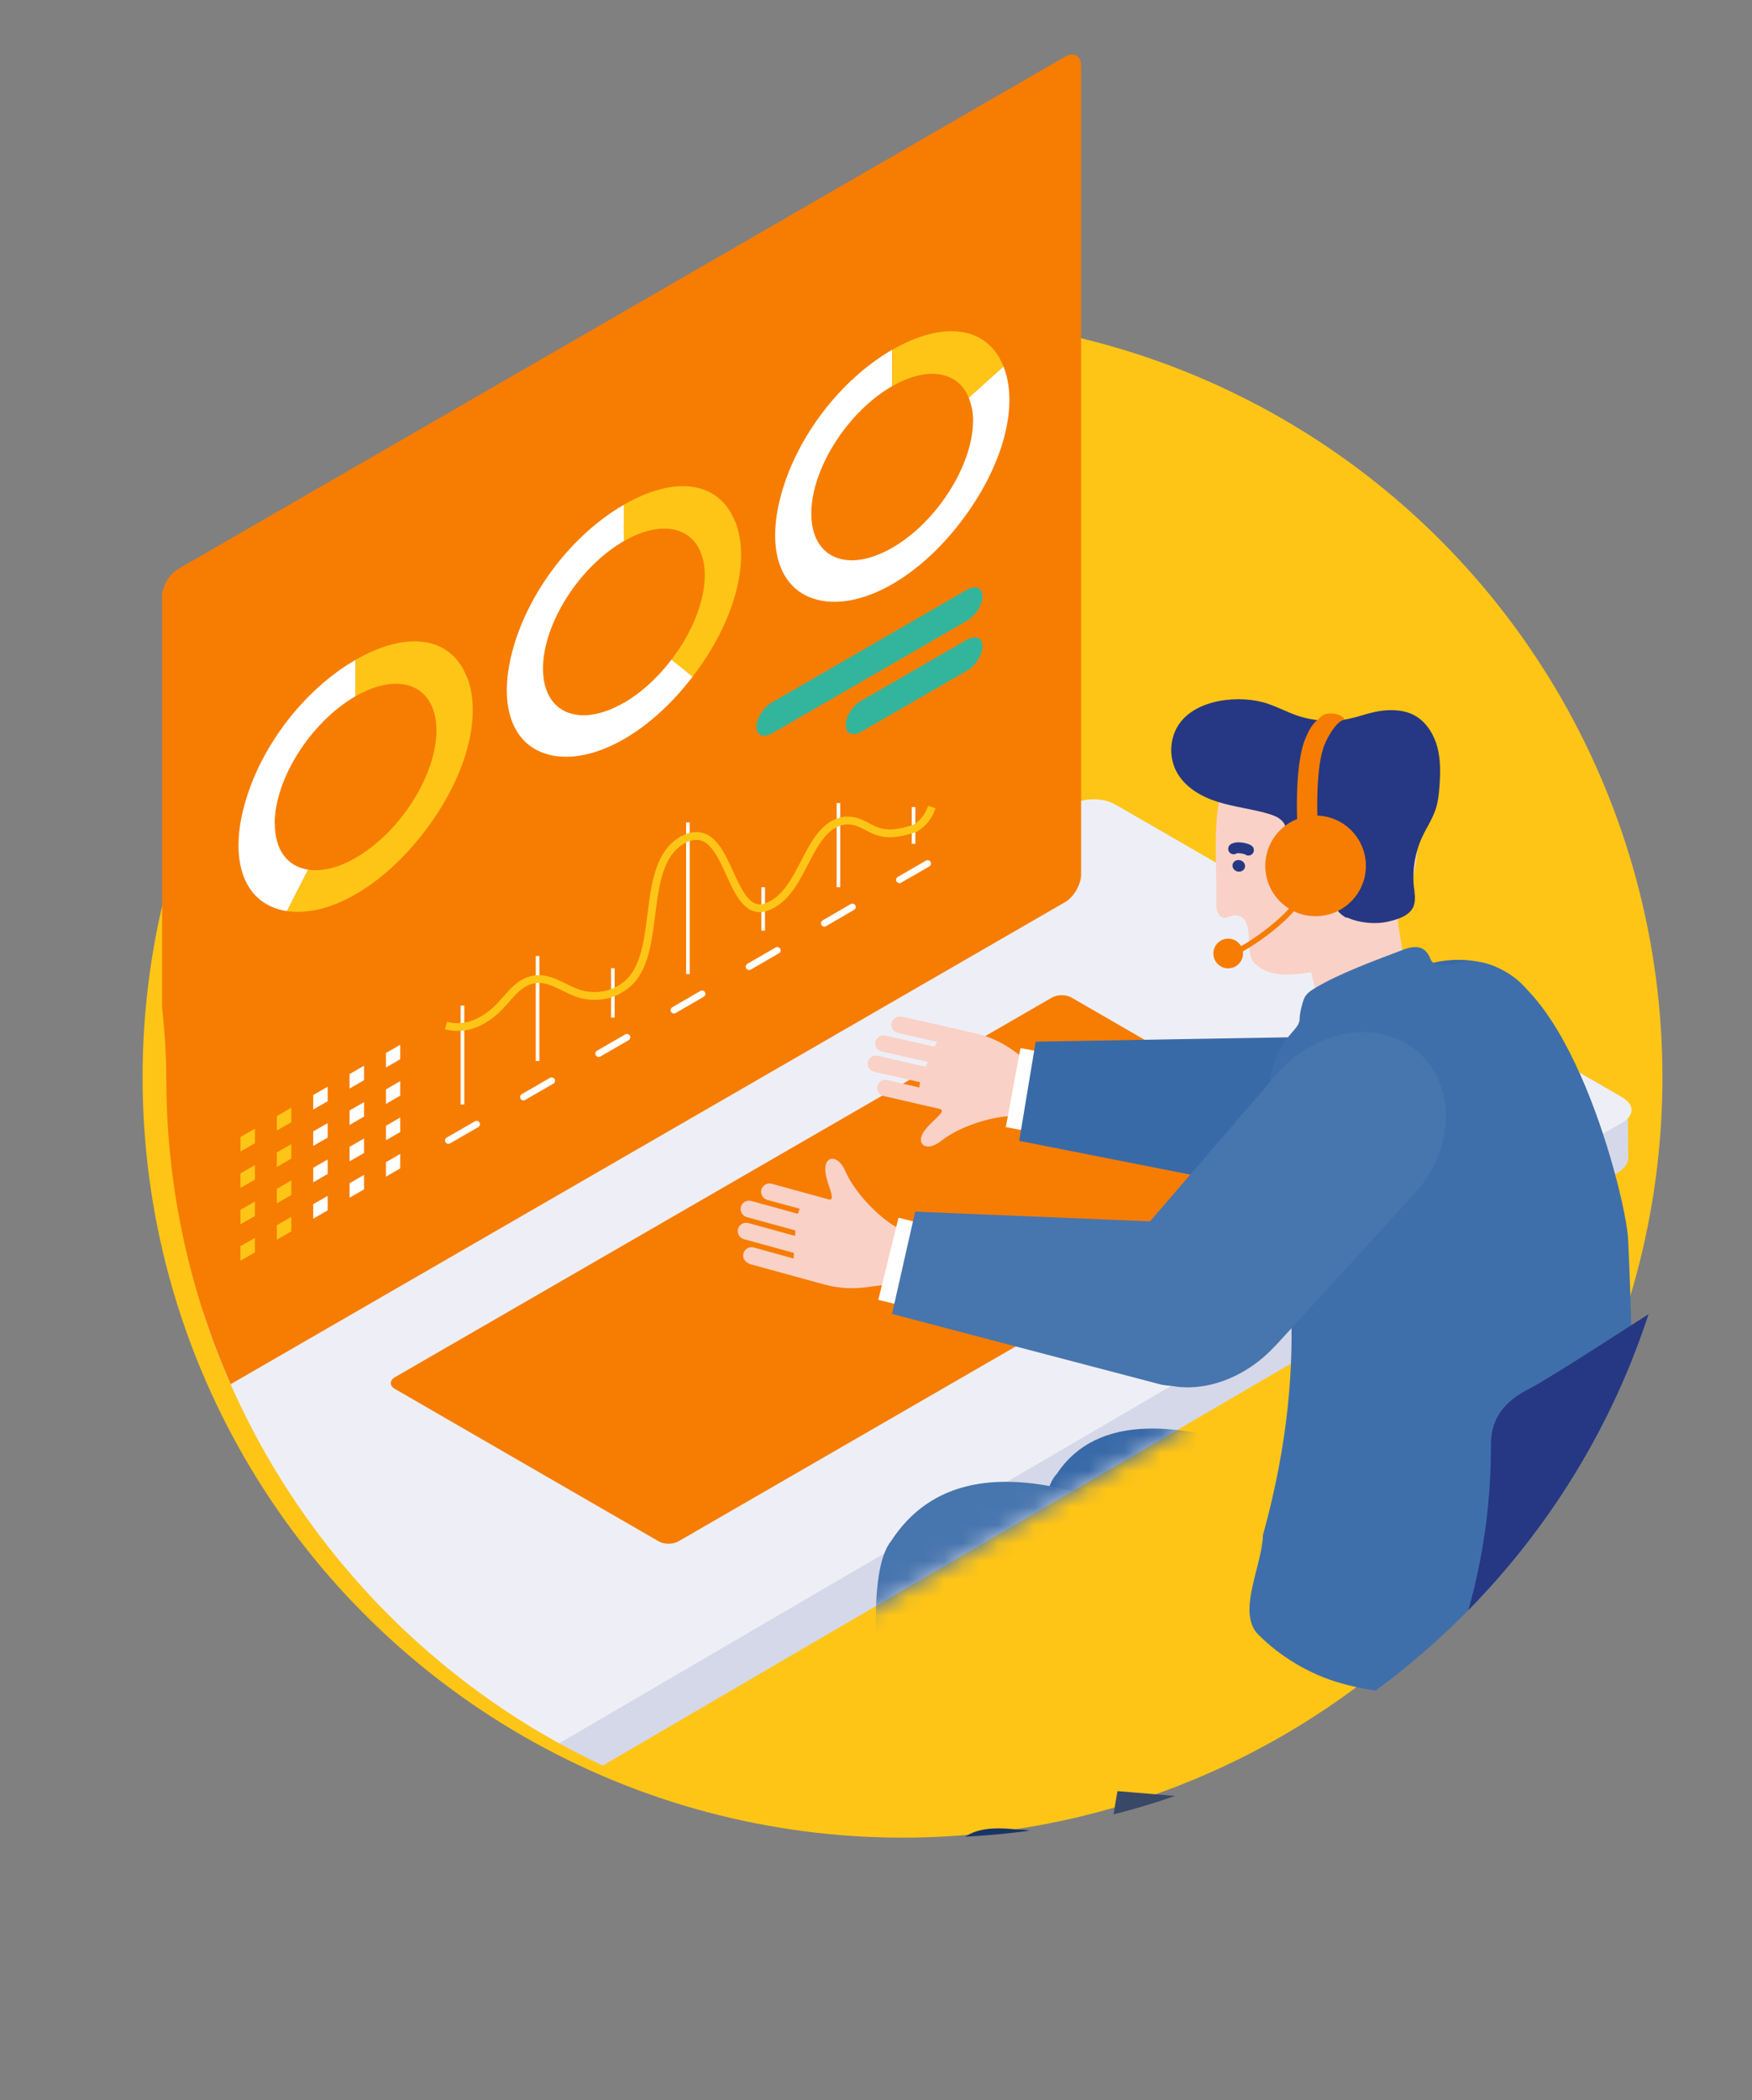 <svg id="_レイヤー_2" data-name="レイヤー_2" xmlns="http://www.w3.org/2000/svg" xmlns:xlink="http://www.w3.org/1999/xlink" viewBox="0 0 96.83 116.02"><rect x="0" y="0" width="96.83" height="116.02" fill="#808080" stroke="none"/><defs><linearGradient id="_名称未設定グラデーション_45" data-name="名称未設定グラデーション 45" x1="-6733.93" y1="2036.68" x2="-6719.44" y2="2036.68" gradientTransform="rotate(20.47 2015.39 19862.921)" gradientUnits="userSpaceOnUse"><stop offset=".19" stop-color="#193568"/><stop offset="1" stop-color="#001e57"/></linearGradient><linearGradient id="_名称未設定グラデーション_45-2" data-name="名称未設定グラデーション 45" x1="-6740.79" y1="2044.69" x2="-6726.3" y2="2044.69" xlink:href="#_名称未設定グラデーション_45"/><clipPath id="clippath"><path d="M93.19 59.51c0 23.2-18.8 42-42 42s-42-18.8-42-42c0-9.67-5.74-26.43-.24-33.53C16.63 16.05 43.3 1.67 56.72.05c9.01-1.09 2.22 18.01 5.83 19.03 17.67 4.96 30.63 21.19 30.63 40.44z" fill="none"/></clipPath><filter id="luminosity-noclip" x="-18.33" y="29.74" width="121.22" height="79.19" color-interpolation-filters="sRGB" filterUnits="userSpaceOnUse"><feFlood flood-color="#fff" result="bg"/><feBlend in="SourceGraphic" in2="bg"/></filter><mask id="mask" x="-18.33" y="29.74" width="121.22" height="79.19" maskUnits="userSpaceOnUse"><g filter="url(#luminosity-noclip)"><path d="M102.89 52.84c.04-.44-.23-.89-.81-1.22L65.01 30.21c-1.09-.63-2.87-.63-3.96 0l-78.54 45.85c-.54.31-.82.73-.82 1.14 0 .41-.06 3.23.01 3.69.06.36.32.72.8 1l37.07 21.41c1.09.63 2.87.63 3.96 0l78.53-45.85c.54-.31.81-.73.82-1.14 0-.29-.04-3.09 0-3.47z" fill="#231815"/></g></mask></defs><g id="contents"><circle cx="49.88" cy="59.51" r="42" fill="#ffc516"/><g clip-path="url(#clippath)"><path d="M90 61.37c.03-.33-.17-.66-.6-.91L61.92 44.6c-.81-.47-2.13-.47-2.93 0L.78 78.58c-.4.23-.6.54-.6.85s-.04 2.4 0 2.74c.04.27.24.53.6.74l27.48 15.86c.81.47 2.13.47 2.93 0l58.2-33.98c.4-.23.6-.54.6-.84 0-.21-.03-2.29 0-2.57z" fill="#d5d8e8"/><path d="M61.61 44.43c-.64-.37-1.69-.37-2.32 0L.48 78.75c-.64.37-.64.98 0 1.35l28.08 16.21c.64.37 1.69.37 2.32 0l58.81-34.32c.64-.37.64-.98 0-1.35L61.61 44.43z" fill="#eeeff6"/><path d="M59.23 55.11c-.3-.18-.8-.18-1.1 0L21.82 76.08c-.3.18-.3.46 0 .64l14.58 8.42c.3.18.8.18 1.1 0l36.31-20.97c.3-.18.3-.46 0-.64l-14.58-8.42zM8.95 32.97c0-.56.4-1.25.88-1.53L58.87 3.13c.49-.28.88-.05.88.51V48.3c0 .56-.4 1.25-.88 1.53L9.84 78.14c-.49.28-.88.05-.88-.51V32.97z" fill="#f67d02"/><path fill="#ffc516" d="M14.09 63.15l-.8.46v-.8l.8-.46v.8zm2.01-1.16l-.8.46v-.8l.8-.46v.8z"/><path fill="#fff" d="M18.11 60.83l-.8.46v-.8l.8-.46v.8zm2.01-1.16l-.8.46v-.8l.8-.46v.8zm2-1.16l-.79.46v-.8l.79-.46v.8z"/><path fill="#ffc516" d="M14.09 65.16l-.8.46v-.8l.8-.46v.8zM16.1 64l-.8.46v-.8l.8-.46v.8z"/><path fill="#fff" d="M18.11 62.84l-.8.46v-.8l.8-.46v.8zm2.01-1.16l-.8.46v-.8l.8-.46v.8zm2-1.16l-.79.46v-.8l.79-.46v.8z"/><path fill="#ffc516" d="M14.09 67.17l-.8.46v-.8l.8-.46v.8zm2.01-1.16l-.8.46v-.8l.8-.46v.8z"/><path fill="#fff" d="M18.11 64.85l-.8.46v-.8l.8-.46v.8zm2.01-1.16l-.8.46v-.8l.8-.46v.8zm2-1.16l-.79.46v-.8l.79-.46v.8z"/><path fill="#ffc516" d="M14.09 69.18l-.8.46v-.8l.8-.46v.8zm2.01-1.16l-.8.46v-.8l.8-.46v.8z"/><path fill="#fff" d="M18.11 66.86l-.8.46v-.8l.8-.46v.8zm2.01-1.16l-.8.46v-.8l.8-.46v.8zm2-1.16l-.79.46v-.8l.79-.46v.8z"/><g fill="none"><g stroke="#fff"><path stroke-width=".2" d="M25.56 55.55v5.46m8.31-7.53v2.73m-4.16-3.4v5.8m12.47-9.6v2.4m4.16-7.05v4.65m4.15-4.43v2.03m-12.47-1.18v8.38"/><path stroke-linecap="round" stroke-linejoin="round" stroke-width=".37" d="M24.78 63l1.56-.9m2.59-1.5l1.56-.9m2.6-1.5l1.56-.9m2.6-1.5l1.55-.9m2.6-1.5l1.56-.9m2.6-1.5l1.55-.9m2.6-1.5l1.56-.9"/></g><path d="M24.65 56.65c.4.11.85.11 1.25.01.78-.2 1.4-.7 1.89-1.25.5-.56 1.01-1.24 1.83-1.32.84-.08 1.54.51 2.33.78.77.26 1.69.17 2.34-.25 2.6-1.46.8-6.86 3.52-8.27 2.51-1.18 2.38 4.13 4.37 3.81 2.3-.62 2.3-4.45 4.48-4.83 1.46-.11 1.46 1.29 3.94.41.5-.33.75-.71.9-1.16" stroke="#ffc516" stroke-width=".43"/></g><path d="M53.44 34.29l-10.77 6.22c-.47.27-.86.11-.86-.36s.38-1.08.86-1.35l10.77-6.22c.47-.27.86-.11.86.36s-.38 1.08-.86 1.35zm0 2.76l-5.84 3.37c-.47.27-.86.11-.86-.36s.38-1.08.86-1.35l5.84-3.37c.47-.27.86-.11.86.36s-.38 1.08-.86 1.35z" fill="#33b59d"/><path d="M55.46 20.24l-1.92 1.73c.14.36.24.76.24 1.25 0 2.47-2 5.62-4.47 7.04-2.47 1.42-4.47.58-4.47-1.89s2-5.62 4.47-7.04v-2.01c-2.85 1.65-5.26 4.79-6.14 8.01-.88 3.22.04 5.52 2.35 5.87 2.31.34 5.29-1.37 7.59-4.38s3.23-6.37 2.35-8.58z" fill="#fff"/><path d="M53.54 21.97l1.92-1.73c-.88-2.21-3.29-2.56-6.14-.92v2.01c1.98-1.14 3.64-.8 4.22.64zM40.62 28.8c-.88-2.21-3.29-2.56-6.14-.92v2.01c2.47-1.42 4.47-.58 4.47 1.89 0 1.48-.73 3.21-1.84 4.66l1.17.94c2.31-3.01 3.23-6.37 2.35-8.58z" fill="#ffc516"/><path d="M34.48 38.82c-2.47 1.42-4.47.58-4.47-1.89s2-5.62 4.47-7.04v-2.01c-2.85 1.65-5.26 4.79-6.14 8.01-.88 3.22.04 5.52 2.35 5.87 2.31.34 5.29-1.37 7.59-4.38l-1.17-.94c-.74.97-1.64 1.81-2.62 2.38zm-19.3 6.68c0-2.47 2-5.62 4.47-7.04v-2.01c-2.85 1.65-5.26 4.79-6.14 8.01-.88 3.22.04 5.52 2.35 5.87l1.17-2.29c-1.11-.17-1.84-1.05-1.84-2.53z" fill="#fff"/><path d="M25.79 37.37c-.88-2.21-3.29-2.56-6.14-.92v2.01c2.47-1.42 4.47-.58 4.47 1.89s-2 5.62-4.47 7.04c-.98.57-1.89.76-2.62.65l-1.17 2.29c2.31.34 5.29-1.37 7.59-4.38 2.31-3.01 3.23-6.37 2.35-8.58z" fill="#ffc516"/><path d="M49.82 56.15l4.05.92c1.93.44 2.54 1.48 3.26 1.65l.38.09-.69 3.01-.58-.13c-.78-.18-3.04.38-4.25 1.35-.71.57-1.35.24-.99-.43.34-.63 1.37-1.2.96-1.35-.07-.01-3.13-.72-3.13-.72-.24-.06-.4-.3-.34-.54s.3-.4.54-.34l1.78.41c0-.09.02-.19.04-.29l-2.55-.58c-.24-.06-.4-.3-.34-.54.06-.24.3-.4.54-.34l2.66.61.12-.27-2.56-.58c-.24-.06-.4-.3-.34-.54.06-.24.3-.4.54-.34l2.74.62c.04-.1.09-.19.13-.27l-2.18-.5c-.24-.06-.4-.3-.34-.54.06-.24.3-.4.54-.34z" fill="#fad1c6"/><path transform="rotate(-169.53 58.237 60.502)" fill="#fff" d="M55.94 58.29h4.58v4.44h-4.58z"/><path d="M56.33 63.02l.91-5.48 13.99-.24c2.19-.04 3.87 1.71 3.73 3.9l-.07 1.12a3.763 3.763 0 01-4.2 3.53l-14.36-2.83z" fill="#396aa8"/><path d="M76 65.26c-2.81 1.41-6.08.77-7.26-1.44-1.18-2.2.12-5.24 2.88-6.75l5.93-3.25c2.76-1.51 6.05-.82 7.31 1.54 1.26 2.36 0 5.45-2.82 6.86l-6.05 3.04z" fill="#396aa8"/><path d="M72.23 52.44c0 .41.61 2.87.68 3 .48 2.51 4.92.24 4.7-2.02 0-.46-.31-2.13-.47-3.25-.78-2.75-5.49-1.28-4.91 2.27z" fill="#fad1c6"/><path d="M77.55 49.77c.84-1.12.88-3.86.77-4.44-.24-1.35-.63-2.8-1.68-3.75-.78-.7-1.79-.99-2.77-1.13-1.73-.23-3.55 0-4.96 1.02-2.25 1.64-1.62 5.61-1.69 8.34 0 .28 0 .61.21.78.33.29.53-.09.95-.02 1.01.17.37 1.96.91 2.59.53.59 1.42.72 2.02.67 1.56-.06 2.8-.54 3.84-1.17.86-.52 2.14-.92 2.4-2.88z" fill="#fad1c6"/><ellipse cx="68.47" cy="47.84" rx=".32" ry=".35" transform="rotate(-75.41 68.46 47.838)" fill="#263883"/><path d="M78.07 39.46c-.64-.29-1.4-.28-2.1-.13-.47.1-.92.27-1.39.37-.94.2-1.94.14-2.85-.16-.56-.19-1.09-.47-1.64-.66-1.51-.53-4.07-.29-4.99 1.22-.48.78-.49 1.82-.03 2.61.47.81 1.35 1.31 2.25 1.59.9.28 1.84.38 2.74.64.27.08.54.17.74.35.47.42.13.76.25 1.21.11.37.61.74.99.78.3.03.9-.05 1.13-.25.16-.14.24-.36.39-.52.21-.22.52-.4.78-.17.33.3.49.78.38 1.21-.15.63-.8 1.05-.98 1.68-.2.69.13 1.13.61 1.44.05.02.1.01.15.03.66.3 1.56.35 2.12.23.56-.12 1.38-.33 1.54-.98.08-.32.02-.67-.02-1-.09-.92.07-1.87.46-2.71.24-.51.56-.99.74-1.52.14-.42.19-.87.22-1.32.05-.7.06-1.42-.11-2.1-.18-.68-.56-1.33-1.15-1.71-.08-.05-.17-.1-.25-.14z" fill="#263883"/><circle cx="67.88" cy="52.67" r=".82" fill="#f67d02"/><path d="M67.34 52.88c1.14 0 4.11-2.34 4.36-3.1" fill="none" stroke="#f67d02" stroke-miterlimit="10" stroke-width=".3"/><circle cx="72.71" cy="47.83" r="2.78" fill="#f67d02"/><path d="M72.39 47.97c-.28 0-.52-.21-.55-.5-.08-.73-.43-4.51.24-6.51.33-.83.49-.99.91-1.35.3-.37 1.26-.17 1.31.14-.49.11-1.02 1.12-1.16 1.56-.43 1.3-.4 3.97-.19 6.05.03.31-.19.58-.5.61h-.06z" fill="#f67d02"/><path d="M65.93 104.46c-.42-.4-1.09-.87-2.14-1.41-.9.16-6.01-2.04-7.44-1.98-1.06-.09-2.9-.34-3.72 1.19-.52.94.06 2.57.93 3.04.85.56 8.4 3.17 9.35 3.49 2.81.28 3.26-.64 3.42-2.57 0-.94-.18-1.56-.4-1.76z" fill="url(#_名称未設定グラデーション_45)"/><path d="M65.84 99.28l-.37 6.08c-.73 1.71-4.3 1.15-4.19-.62-.38-1.15.48-5.8.48-5.8l4.09.34z" fill="#3a4867"/><path d="M56.58 109.45c-.42-.37-1.06-.8-2.01-1.29-.9.16-6.01-2.04-7.44-1.98-1.06-.09-2.9-.34-3.72 1.19-.52.94.06 2.57.93 3.04.85.56 8.4 3.17 9.35 3.49 2.64.26 3.2-.53 3.39-2.23 0-1.51 0-1.84-.49-2.21z" fill="url(#_名称未設定グラデーション_45-2)"/><path d="M56.72 104.17l-.37 6.08c-.73 1.71-4.3 1.15-4.19-.62-.38-1.15.48-5.8.48-5.8l4.09.34z" fill="#3a4867"/><g mask="url(#mask)"><path d="M58.38 81.46c4.55-7 19.13 2.52 21.47 3.65 1.49.3 2.94 1.38 3.71 2.72.83 1.43.74 3.3-.04 4.76s-3.42 3.78-13.76-.84c-.34-.16-3.26-1.37-3.25-1.61-.12 2.58-.28 11.83-.7 14.19l-5.12.13c-.08-.34-5.02-19.8-2.32-23.01z" fill="#396aa8"/><path d="M49.28 85.08c4.05-6.15 12.67-1.87 16.17-.47 3.5 1.4 6.81 3.38 10.5 4.13 3.54.71 7.18.24 10.79.09.76-.03 1.6-.02 2.17.48.54.47.68 1.26.63 1.98-.1 1.58-.91 3.03-1.8 4.34-.76 1.12-5.54 7.38-17 4.13-4.6-1.61-8.97-3.8-13.33-5.98-.12 2.58-.05 12.81-.47 15.17l-5.82-.25c-.08-.34-4.55-20.4-1.85-23.6z" fill="#4775ae"/></g><path d="M79.15 53.13c.52.45 1.22.02 2.28-.03 5.25.29 8.43 13.09 8.55 15.31.16 3.06.76 19.82-.55 21.08-3.77 3.62-10.37 4.93-15.39 3.47-1.66-.48-3.26-1.43-4.49-2.66-1.22-1.22.2-3.77.25-5.5 2.86-10.32 1.11-17 .42-20.77-.8-6.85 1.65-6.72 1.61-7.79 0-.26.15-.88.26-1.11.11-.25.36-.41.59-.55 1.36-.82 3.36-1.54 4.85-2.11 1.38-.54 1.46.51 1.62.66z" fill="#3f6fab"/><path d="M84.99 115.83c-.25.25-.65.25-.9 0V98.78h.9v17.05z" fill="#b2bccd"/><path d="M77.96 95.84c1-1.13 1.66-2.52 2.2-3.93 1.46-3.75 2.22-7.77 2.24-11.79 0-.79-.08-2.29 2.09-3.39 1.28-.65 6.52-4.1 7.96-4.98.85-.4 1.97-.77 2.62-.09.32.33.4.82.47 1.27.71 4.69 2.02 8.92.74 15.08-1.47 6.75-5.2 12.46-12.18 15.21-2.25.78-5.4 1.3-10.55.05-2.36-.94-4.68-2.45-5.67-4.61 5.1.61 8.73-1.3 10.08-2.82z" fill="#263883"/><path d="M41.42 69.82l4.09 1.12c1.95.54 3-.11 3.73.09l.38.1.84-3.04-.58-.16c-.79-.22-2.55-1.81-3.17-3.26-.37-.86-1.1-.87-1.1-.09 0 .73.66 1.75.21 1.68l-3.17-.87c-.25-.07-.5.08-.57.32s.08.5.32.57l1.8.49c-.04.09-.07.18-.1.28l-2.58-.71c-.25-.07-.5.08-.57.32s.08.5.32.57l2.69.74c0 .1-.01.2-.02.3l-2.58-.71c-.25-.07-.5.08-.57.32-.07.25.08.5.32.57l2.77.76c0 .11-.01.21-.02.31l-2.2-.61c-.25-.07-.5.08-.57.32-.07.25.08.5.32.57z" fill="#fad1c6"/><path transform="rotate(-166.17 51.44 70.113)" fill="#fff" d="M49.03 67.78h4.82v4.67h-4.82z"/><path d="M49.3 72.58l1.28-5.65 14.72.61c2.3.09 3.96 2.04 3.68 4.33l-.14 1.17a3.96 3.96 0 01-4.64 3.45l-14.9-3.91z" fill="#4775ae"/><path d="M70.48 74.34c-2.24 2.45-5.68 3.03-7.66 1.3-1.98-1.73-1.82-5.2.34-7.71l7.43-8.62c2.16-2.51 5.67-3.04 7.79-1.19s2.02 5.38-.21 7.82l-7.68 8.4z" fill="#4775ae"/><path d="M68.18 46.89s.12-.09.42-.05c.34.05.4.12.4.12" fill="none" stroke="#263883" stroke-linecap="round" stroke-linejoin="round" stroke-width=".6"/></g></g></svg>
